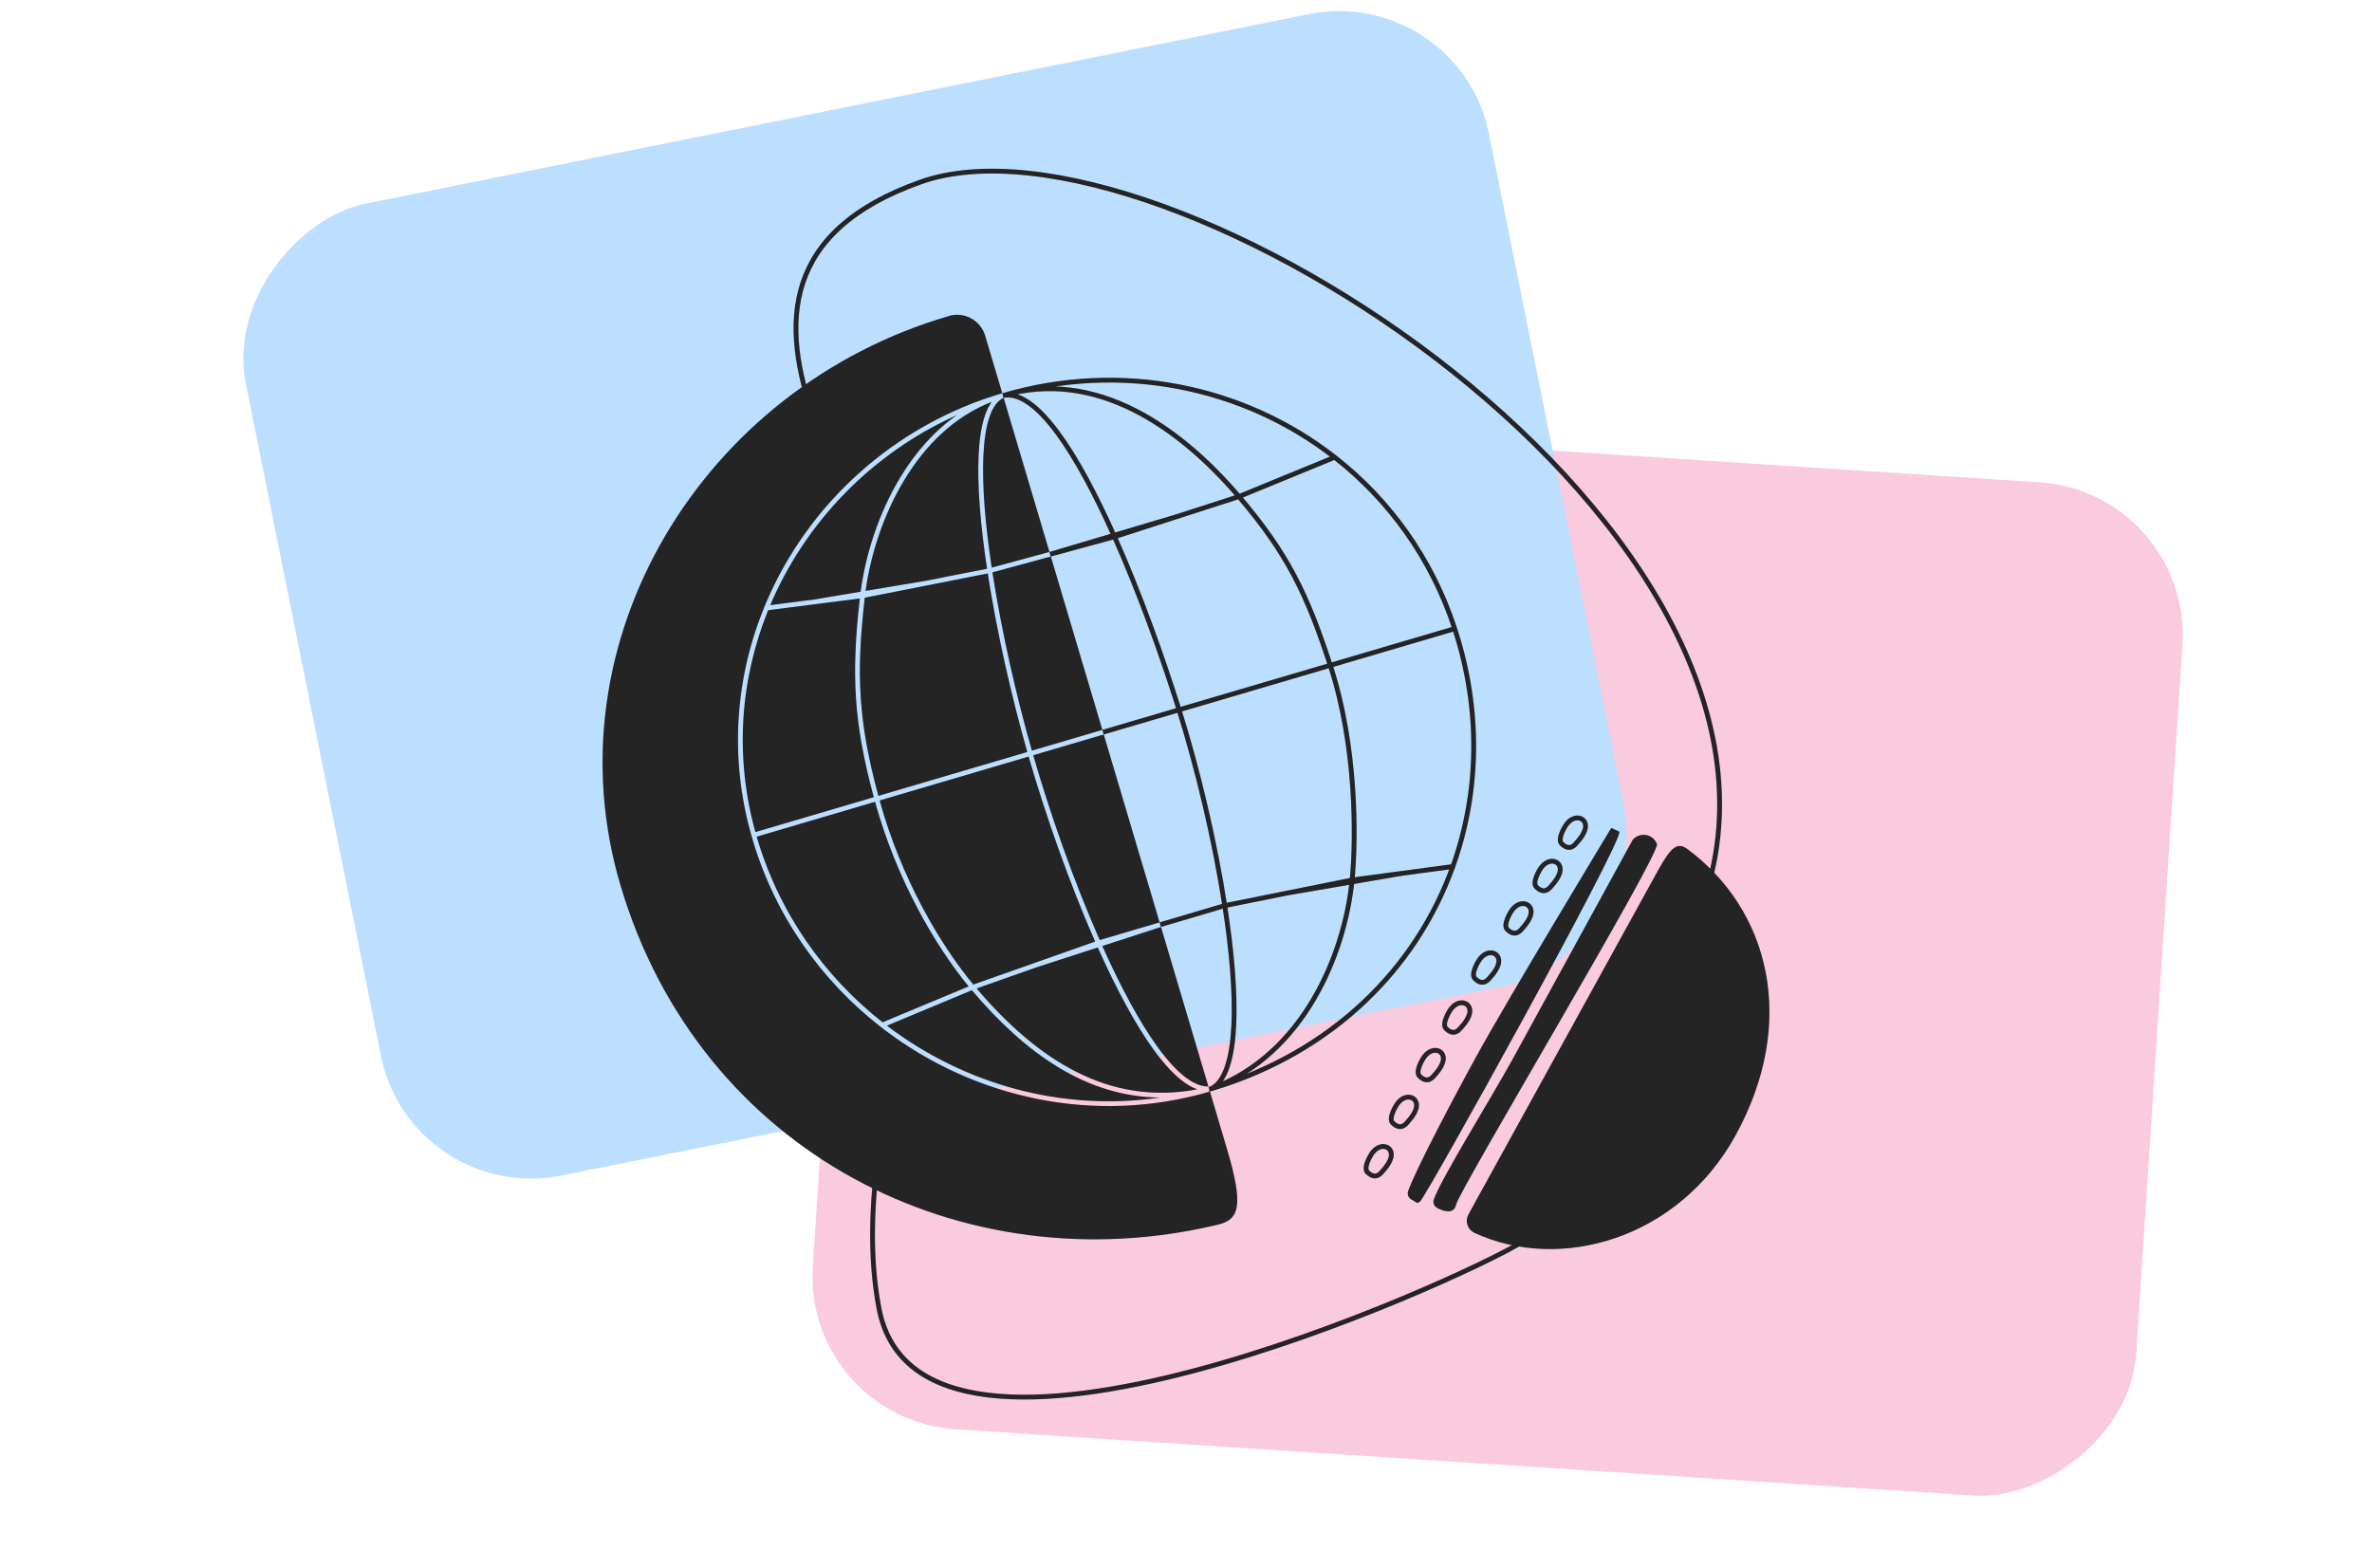 <svg width="496" height="328" viewBox="0 0 496 328" fill="none" xmlns="http://www.w3.org/2000/svg">
<g clip-path="url(#clip0_16722_95223)">
<rect width="212.347" height="277.304" rx="32" transform="matrix(-0.065 0.998 -0.998 -0.065 458.435 102.961)" fill="#FACADE"/>
<rect width="207.439" height="265.263" rx="32" transform="matrix(0.197 0.98 -0.98 0.197 305.054 -3.359)" fill="#BDDFFF"/>
<g clip-path="url(#clip1_16722_95223)">
<path d="M170.535 88.374C162.873 67.463 163.784 48.277 192.474 38.075C242.905 20.141 384.689 111.21 355.72 189.972C326.75 268.735 330.917 251.886 318.221 259.797C305.525 267.709 192.406 319.147 183.799 273.641C181.77 262.911 182.228 251.46 183.89 239.787" stroke="#2E2D2D" stroke-miterlimit="10"/>
<path d="M170.535 88.374C162.873 67.463 163.784 48.277 192.474 38.075C242.905 20.141 384.689 111.21 355.72 189.972C326.75 268.735 330.917 251.886 318.221 259.797C305.525 267.709 192.406 319.147 183.799 273.641C181.77 262.911 182.228 251.46 183.89 239.787" stroke="black" stroke-opacity="0.2" stroke-miterlimit="10"/>
<path d="M307.065 253.997L346.73 182.007C349.561 176.867 350.802 176.28 352.666 177.445C370.095 190.269 375.972 213.772 362.894 237.508C350.987 259.12 326.257 266.233 308.194 257.802L308.17 257.788C307.846 257.612 307.56 257.374 307.329 257.087C307.099 256.801 306.927 256.472 306.824 256.12C306.722 255.768 306.69 255.399 306.732 255.035C306.773 254.67 306.886 254.317 307.065 253.997ZM300.53 252.653C300.216 252.491 299.972 252.221 299.841 251.895C299.711 251.568 299.703 251.206 299.82 250.874C301.379 246.438 311.692 229.911 316.406 221.342L341.39 175.683C341.723 175.281 342.157 174.974 342.648 174.792C343.139 174.61 343.67 174.56 344.187 174.647C344.703 174.733 345.188 174.954 345.591 175.286C345.995 175.618 346.303 176.05 346.484 176.538C347.175 178.771 305.235 248.689 304.497 251.909C304.011 254.088 301.867 253.355 300.53 252.653ZM295.16 250.899C294.846 250.737 294.602 250.467 294.472 250.141C294.341 249.814 294.334 249.452 294.45 249.12C296.009 244.685 304.115 229.298 308.837 220.735C315.65 208.34 336.925 173.172 336.925 173.172L338.622 173.943C339.313 176.175 298.087 250.548 296.938 251.302C296.127 251.834 296.497 251.602 295.16 250.899Z" fill="#2E2D2D"/>
<path d="M307.065 253.997L346.73 182.007C349.561 176.867 350.802 176.28 352.666 177.445C370.095 190.269 375.972 213.772 362.894 237.508C350.987 259.12 326.257 266.233 308.194 257.802L308.17 257.788C307.846 257.612 307.56 257.374 307.329 257.087C307.099 256.801 306.927 256.472 306.824 256.12C306.722 255.768 306.69 255.399 306.732 255.035C306.773 254.67 306.886 254.317 307.065 253.997ZM300.53 252.653C300.216 252.491 299.972 252.221 299.841 251.895C299.711 251.568 299.703 251.206 299.82 250.874C301.379 246.438 311.692 229.911 316.406 221.342L341.39 175.683C341.723 175.281 342.157 174.974 342.648 174.792C343.139 174.61 343.67 174.56 344.187 174.647C344.703 174.733 345.188 174.954 345.591 175.286C345.995 175.618 346.303 176.05 346.484 176.538C347.175 178.771 305.235 248.689 304.497 251.909C304.011 254.088 301.867 253.355 300.53 252.653ZM295.16 250.899C294.846 250.737 294.602 250.467 294.472 250.141C294.341 249.814 294.334 249.452 294.45 249.12C296.009 244.685 304.115 229.298 308.837 220.735C315.65 208.34 336.925 173.172 336.925 173.172L338.622 173.943C339.313 176.175 298.087 250.548 296.938 251.302C296.127 251.834 296.497 251.602 295.16 250.899Z" fill="black" fill-opacity="0.2"/>
<path d="M322.173 181.594C321.915 181.964 320.313 184.574 321.255 185.516C322.198 186.458 323.2 186.638 324.126 185.618C325.053 184.599 326.565 182.846 326.197 181.36C325.83 179.873 323.657 179.475 322.173 181.594ZM316.087 190.467C315.829 190.836 314.227 193.446 315.17 194.39C316.112 195.334 317.114 195.51 318.042 194.491C318.971 193.471 320.479 191.719 320.111 190.232C319.744 188.746 317.573 188.349 316.087 190.467ZM309.336 200.75C309.078 201.12 307.476 203.73 308.419 204.674C309.361 205.618 310.363 205.796 311.289 204.775C312.216 203.754 313.728 202.003 313.36 200.516C312.993 199.029 310.82 198.631 309.336 200.75ZM327.47 172.54C327.211 172.91 325.609 175.52 326.552 176.464C327.495 177.408 328.496 177.584 329.423 176.565C330.35 175.545 331.862 173.793 331.494 172.306C331.126 170.819 328.954 170.421 327.47 172.54ZM303.282 211.204C303.022 211.572 301.42 214.182 302.364 215.126C303.309 216.07 304.307 216.248 305.235 215.227C306.164 214.206 307.672 212.455 307.305 210.97C306.937 209.485 304.766 209.084 303.282 211.204ZM297.736 221.151C297.478 221.521 295.876 224.131 296.821 225.075C297.765 226.019 298.763 226.195 299.692 225.175C300.62 224.156 302.128 222.404 301.761 220.917C301.393 219.43 299.223 219.032 297.736 221.151ZM292.131 230.938C291.872 231.308 290.271 233.918 291.213 234.862C292.156 235.805 293.157 235.982 294.084 234.962C295.011 233.943 296.523 232.19 296.155 230.704C295.788 229.217 293.615 228.819 292.131 230.938ZM286.861 241.258C286.603 241.628 284.999 244.238 285.944 245.18C286.888 246.122 287.888 246.302 288.815 245.282C289.741 244.263 291.253 242.51 290.884 241.024C290.515 239.537 288.346 239.139 286.861 241.258Z" stroke="#2E2D2D" stroke-miterlimit="10"/>
<path d="M322.173 181.594C321.915 181.964 320.313 184.574 321.255 185.516C322.198 186.458 323.2 186.638 324.126 185.618C325.053 184.599 326.565 182.846 326.197 181.36C325.83 179.873 323.657 179.475 322.173 181.594ZM316.087 190.467C315.829 190.836 314.227 193.446 315.17 194.39C316.112 195.334 317.114 195.51 318.042 194.491C318.971 193.471 320.479 191.719 320.111 190.232C319.744 188.746 317.573 188.349 316.087 190.467ZM309.336 200.75C309.078 201.12 307.476 203.73 308.419 204.674C309.361 205.618 310.363 205.796 311.289 204.775C312.216 203.754 313.728 202.003 313.36 200.516C312.993 199.029 310.82 198.631 309.336 200.75ZM327.47 172.54C327.211 172.91 325.609 175.52 326.552 176.464C327.495 177.408 328.496 177.584 329.423 176.565C330.35 175.545 331.862 173.793 331.494 172.306C331.126 170.819 328.954 170.421 327.47 172.54ZM303.282 211.204C303.022 211.572 301.42 214.182 302.364 215.126C303.309 216.07 304.307 216.248 305.235 215.227C306.164 214.206 307.672 212.455 307.305 210.97C306.937 209.485 304.766 209.084 303.282 211.204ZM297.736 221.151C297.478 221.521 295.876 224.131 296.821 225.075C297.765 226.019 298.763 226.195 299.692 225.175C300.62 224.156 302.128 222.404 301.761 220.917C301.393 219.43 299.223 219.032 297.736 221.151ZM292.131 230.938C291.872 231.308 290.271 233.918 291.213 234.862C292.156 235.805 293.157 235.982 294.084 234.962C295.011 233.943 296.523 232.19 296.155 230.704C295.788 229.217 293.615 228.819 292.131 230.938ZM286.861 241.258C286.603 241.628 284.999 244.238 285.944 245.18C286.888 246.122 287.888 246.302 288.815 245.282C289.741 244.263 291.253 242.51 290.884 241.024C290.515 239.537 288.346 239.139 286.861 241.258Z" stroke="black" stroke-opacity="0.2" stroke-miterlimit="10"/>
<path d="M198.455 66.076C200.005 65.638 201.668 65.824 203.08 66.596C204.492 67.368 205.541 68.662 205.997 70.198L209.578 82.244C209.574 82.245 209.571 82.247 209.567 82.248C186.88 88.927 168.989 105.426 160.222 126.001L159.811 126.985C153.824 141.607 152.423 158.218 157.131 174.791L157.353 175.558C162.089 191.599 171.725 205.092 184.167 214.786L185.063 215.475C203.863 229.696 228.836 235.367 253.001 228.308L256.54 240.21C260.153 252.355 259.154 255.124 254.512 256.178C201.465 268.826 146.438 241.295 129.77 185.243C114.591 134.194 146.817 81.116 198.407 66.108C198.423 66.092 198.439 66.092 198.455 66.076ZM203.22 207.113C214.318 220.226 227.149 229.459 242.602 229.558C221.958 232.579 201.439 226.688 185.463 214.52C187.158 213.813 189.137 212.988 190.772 212.306C191.722 211.91 192.558 211.561 193.155 211.312C193.454 211.187 193.693 211.087 193.857 211.019C193.94 210.984 194.004 210.959 194.047 210.941C194.068 210.932 194.085 210.925 194.096 210.92C194.101 210.918 194.106 210.915 194.108 210.914C194.11 210.914 194.109 210.914 194.111 210.913H194.112V210.912H194.113L194.116 210.911C194.119 210.91 194.124 210.907 194.129 210.905C194.14 210.901 194.157 210.895 194.178 210.886C194.221 210.868 194.285 210.841 194.367 210.807C194.532 210.738 194.771 210.638 195.069 210.514C195.667 210.265 196.502 209.916 197.452 209.52C199.238 208.775 201.431 207.859 203.22 207.113ZM229.547 198.167C233.368 206.714 237.421 214.347 241.398 219.773C243.444 222.562 245.485 224.792 247.481 226.26C248.442 226.966 249.406 227.503 250.363 227.84C231.914 231.327 217.012 221.764 204.215 206.74C206.462 205.947 208.286 205.305 210.108 204.661L216.685 202.339C221.695 200.714 225.635 199.436 229.547 198.167ZM252.683 227.237C251.264 227.267 249.725 226.669 248.073 225.454C246.192 224.071 244.221 221.931 242.205 219.182C238.303 213.859 234.299 206.337 230.503 197.858C234.237 196.647 238.023 195.419 242.767 193.881L252.683 227.237ZM182.977 167.704C187.467 183.955 195.586 197.861 202.549 206.31C200.816 207.032 198.758 207.891 197.066 208.597C196.117 208.993 195.282 209.342 194.685 209.591C194.386 209.715 194.146 209.815 193.981 209.884C193.9 209.918 193.836 209.944 193.793 209.962C193.772 209.971 193.755 209.978 193.744 209.983C193.739 209.985 193.735 209.987 193.731 209.988C193.73 209.989 193.729 209.989 193.729 209.989H193.728L193.92 210.451C193.748 210.038 193.729 209.995 193.728 209.99H193.727L193.725 209.991H193.723C193.72 209.993 193.716 209.995 193.711 209.997C193.7 210.002 193.683 210.009 193.662 210.018C193.619 210.036 193.555 210.062 193.473 210.096C193.308 210.165 193.069 210.264 192.771 210.389C192.173 210.638 191.338 210.987 190.388 211.383C188.58 212.137 186.353 213.065 184.553 213.816C172.306 204.2 162.845 190.849 158.23 174.993L182.977 167.704ZM215.093 158.245C218.623 170.447 223.565 184.583 228.998 196.93C226.669 197.752 224.799 198.414 222.929 199.074L216.353 201.396C213.784 202.302 211.779 203.01 209.775 203.718C207.858 204.395 205.939 205.072 203.527 205.923C196.603 197.602 188.432 183.7 183.937 167.422L215.093 158.245ZM242.48 192.915C237.624 194.351 234.765 195.195 229.953 196.618C224.524 184.295 219.581 170.16 216.052 157.963L230.797 153.619L242.48 192.915ZM179.798 125.172C177.973 141.198 178.52 151.198 182.714 166.739L157.957 174.031C153.505 157.946 154.873 141.848 160.629 127.632C160.803 127.61 161.051 127.578 161.355 127.539C161.991 127.458 162.879 127.344 163.889 127.214C165.91 126.955 168.422 126.633 170.384 126.381L175.407 125.737C176.769 125.562 178.132 125.386 179.798 125.172ZM206.549 119.942C208.476 132.395 211.579 145.954 214.815 157.284L183.674 166.456C179.497 150.973 178.975 141.077 180.822 125.015C183.361 124.514 186.506 123.894 189.06 123.391C190.397 123.127 191.572 122.895 192.413 122.73C192.833 122.647 193.171 122.58 193.402 122.534C193.518 122.512 193.607 122.495 193.668 122.483C193.698 122.477 193.722 122.472 193.737 122.469C193.744 122.468 193.751 122.466 193.755 122.465L193.759 122.464H193.762C193.763 122.464 193.765 122.463 193.767 122.463C193.771 122.462 193.776 122.461 193.784 122.459C193.8 122.456 193.823 122.451 193.853 122.446C193.913 122.434 194.003 122.417 194.119 122.394C194.351 122.348 194.688 122.281 195.108 122.198C195.949 122.033 197.125 121.801 198.462 121.537C200.965 121.044 204.037 120.437 206.549 119.942ZM230.512 152.66L215.774 157.001C212.543 145.685 209.444 132.14 207.525 119.716C212.219 118.439 215.03 117.674 219.731 116.396L230.512 152.66ZM200.13 86.8C195.275 90.178 191.358 94.74 188.302 99.773C183.631 107.463 180.944 116.285 179.965 123.762C176.628 124.321 173.177 124.899 170.251 125.389C168.29 125.64 165.781 125.963 163.762 126.222C162.751 126.352 161.863 126.466 161.228 126.547C161.173 126.554 161.119 126.56 161.068 126.567C168.407 109.222 182.312 94.792 200.13 86.8ZM207.384 84.048C206.825 84.804 206.367 85.732 205.995 86.792C205.228 88.981 204.798 91.819 204.638 95.116C204.323 101.601 205.046 109.974 206.396 118.952C203.877 119.449 200.785 120.06 198.269 120.556C196.931 120.82 195.756 121.051 194.915 121.217C194.495 121.3 194.158 121.367 193.926 121.412C193.81 121.435 193.72 121.453 193.659 121.465C193.629 121.471 193.606 121.476 193.591 121.479C193.584 121.48 193.577 121.481 193.573 121.482C193.572 121.482 193.569 121.482 193.568 121.483H193.565C193.559 121.484 193.551 121.486 193.54 121.487C193.513 121.492 193.472 121.499 193.419 121.508C193.313 121.526 193.155 121.552 192.952 121.586C192.545 121.654 191.954 121.754 191.216 121.877C189.74 122.124 187.676 122.47 185.328 122.863C183.962 123.092 182.498 123.337 180.998 123.588C181.994 116.297 184.63 107.745 189.157 100.291C193.468 93.193 199.475 87.12 207.384 84.048ZM219.445 115.437L207.373 118.721C206.034 109.801 205.327 101.534 205.637 95.165C205.795 91.913 206.217 89.183 206.938 87.123C207.654 85.082 208.635 83.779 209.863 83.208L209.864 83.207L219.445 115.437Z" fill="#2E2D2D"/>
<path d="M198.455 66.076C200.005 65.638 201.668 65.824 203.08 66.596C204.492 67.368 205.541 68.662 205.997 70.198L209.578 82.244C209.574 82.245 209.571 82.247 209.567 82.248C186.88 88.927 168.989 105.426 160.222 126.001L159.811 126.985C153.824 141.607 152.423 158.218 157.131 174.791L157.353 175.558C162.089 191.599 171.725 205.092 184.167 214.786L185.063 215.475C203.863 229.696 228.836 235.367 253.001 228.308L256.54 240.21C260.153 252.355 259.154 255.124 254.512 256.178C201.465 268.826 146.438 241.295 129.77 185.243C114.591 134.194 146.817 81.116 198.407 66.108C198.423 66.092 198.439 66.092 198.455 66.076ZM203.22 207.113C214.318 220.226 227.149 229.459 242.602 229.558C221.958 232.579 201.439 226.688 185.463 214.52C187.158 213.813 189.137 212.988 190.772 212.306C191.722 211.91 192.558 211.561 193.155 211.312C193.454 211.187 193.693 211.087 193.857 211.019C193.94 210.984 194.004 210.959 194.047 210.941C194.068 210.932 194.085 210.925 194.096 210.92C194.101 210.918 194.106 210.915 194.108 210.914C194.11 210.914 194.109 210.914 194.111 210.913H194.112V210.912H194.113L194.116 210.911C194.119 210.91 194.124 210.907 194.129 210.905C194.14 210.901 194.157 210.895 194.178 210.886C194.221 210.868 194.285 210.841 194.367 210.807C194.532 210.738 194.771 210.638 195.069 210.514C195.667 210.265 196.502 209.916 197.452 209.52C199.238 208.775 201.431 207.859 203.22 207.113ZM229.547 198.167C233.368 206.714 237.421 214.347 241.398 219.773C243.444 222.562 245.485 224.792 247.481 226.26C248.442 226.966 249.406 227.503 250.363 227.84C231.914 231.327 217.012 221.764 204.215 206.74C206.462 205.947 208.286 205.305 210.108 204.661L216.685 202.339C221.695 200.714 225.635 199.436 229.547 198.167ZM252.683 227.237C251.264 227.267 249.725 226.669 248.073 225.454C246.192 224.071 244.221 221.931 242.205 219.182C238.303 213.859 234.299 206.337 230.503 197.858C234.237 196.647 238.023 195.419 242.767 193.881L252.683 227.237ZM182.977 167.704C187.467 183.955 195.586 197.861 202.549 206.31C200.816 207.032 198.758 207.891 197.066 208.597C196.117 208.993 195.282 209.342 194.685 209.591C194.386 209.715 194.146 209.815 193.981 209.884C193.9 209.918 193.836 209.944 193.793 209.962C193.772 209.971 193.755 209.978 193.744 209.983C193.739 209.985 193.735 209.987 193.731 209.988C193.73 209.989 193.729 209.989 193.729 209.989H193.728L193.92 210.451C193.748 210.038 193.729 209.995 193.728 209.99H193.727L193.725 209.991H193.723C193.72 209.993 193.716 209.995 193.711 209.997C193.7 210.002 193.683 210.009 193.662 210.018C193.619 210.036 193.555 210.062 193.473 210.096C193.308 210.165 193.069 210.264 192.771 210.389C192.173 210.638 191.338 210.987 190.388 211.383C188.58 212.137 186.353 213.065 184.553 213.816C172.306 204.2 162.845 190.849 158.23 174.993L182.977 167.704ZM215.093 158.245C218.623 170.447 223.565 184.583 228.998 196.93C226.669 197.752 224.799 198.414 222.929 199.074L216.353 201.396C213.784 202.302 211.779 203.01 209.775 203.718C207.858 204.395 205.939 205.072 203.527 205.923C196.603 197.602 188.432 183.7 183.937 167.422L215.093 158.245ZM242.48 192.915C237.624 194.351 234.765 195.195 229.953 196.618C224.524 184.295 219.581 170.16 216.052 157.963L230.797 153.619L242.48 192.915ZM179.798 125.172C177.973 141.198 178.52 151.198 182.714 166.739L157.957 174.031C153.505 157.946 154.873 141.848 160.629 127.632C160.803 127.61 161.051 127.578 161.355 127.539C161.991 127.458 162.879 127.344 163.889 127.214C165.91 126.955 168.422 126.633 170.384 126.381L175.407 125.737C176.769 125.562 178.132 125.386 179.798 125.172ZM206.549 119.942C208.476 132.395 211.579 145.954 214.815 157.284L183.674 166.456C179.497 150.973 178.975 141.077 180.822 125.015C183.361 124.514 186.506 123.894 189.06 123.391C190.397 123.127 191.572 122.895 192.413 122.73C192.833 122.647 193.171 122.58 193.402 122.534C193.518 122.512 193.607 122.495 193.668 122.483C193.698 122.477 193.722 122.472 193.737 122.469C193.744 122.468 193.751 122.466 193.755 122.465L193.759 122.464H193.762C193.763 122.464 193.765 122.463 193.767 122.463C193.771 122.462 193.776 122.461 193.784 122.459C193.8 122.456 193.823 122.451 193.853 122.446C193.913 122.434 194.003 122.417 194.119 122.394C194.351 122.348 194.688 122.281 195.108 122.198C195.949 122.033 197.125 121.801 198.462 121.537C200.965 121.044 204.037 120.437 206.549 119.942ZM230.512 152.66L215.774 157.001C212.543 145.685 209.444 132.14 207.525 119.716C212.219 118.439 215.03 117.674 219.731 116.396L230.512 152.66ZM200.13 86.8C195.275 90.178 191.358 94.74 188.302 99.773C183.631 107.463 180.944 116.285 179.965 123.762C176.628 124.321 173.177 124.899 170.251 125.389C168.29 125.64 165.781 125.963 163.762 126.222C162.751 126.352 161.863 126.466 161.228 126.547C161.173 126.554 161.119 126.56 161.068 126.567C168.407 109.222 182.312 94.792 200.13 86.8ZM207.384 84.048C206.825 84.804 206.367 85.732 205.995 86.792C205.228 88.981 204.798 91.819 204.638 95.116C204.323 101.601 205.046 109.974 206.396 118.952C203.877 119.449 200.785 120.06 198.269 120.556C196.931 120.82 195.756 121.051 194.915 121.217C194.495 121.3 194.158 121.367 193.926 121.412C193.81 121.435 193.72 121.453 193.659 121.465C193.629 121.471 193.606 121.476 193.591 121.479C193.584 121.48 193.577 121.481 193.573 121.482C193.572 121.482 193.569 121.482 193.568 121.483H193.565C193.559 121.484 193.551 121.486 193.54 121.487C193.513 121.492 193.472 121.499 193.419 121.508C193.313 121.526 193.155 121.552 192.952 121.586C192.545 121.654 191.954 121.754 191.216 121.877C189.74 122.124 187.676 122.47 185.328 122.863C183.962 123.092 182.498 123.337 180.998 123.588C181.994 116.297 184.63 107.745 189.157 100.291C193.468 93.193 199.475 87.12 207.384 84.048ZM219.445 115.437L207.373 118.721C206.034 109.801 205.327 101.534 205.637 95.165C205.795 91.913 206.217 89.183 206.938 87.123C207.654 85.082 208.635 83.779 209.863 83.208L209.864 83.207L219.445 115.437Z" fill="black" fill-opacity="0.2"/>
<path d="M209.708 82.734C229.075 77.033 246.62 89.262 259.069 103.861M209.708 82.734C216.714 81.302 225.351 95.001 233.049 112.262M209.708 82.734C234.561 75.418 260.202 80.892 279.091 95.639M304.189 131.489C299.348 116.701 290.437 104.497 279.091 95.639M304.189 131.489C309.735 148.434 309.348 165.812 303.801 181.237M304.189 131.489L230.652 153.141M253.35 227.693C272.394 220.58 281.149 199.913 282.735 184.056M253.35 227.693C259.134 224.637 259.028 208.337 256.101 189.415M253.35 227.693C278.643 220.119 296.142 202.54 303.801 181.237M253.35 227.693C253.158 227.722 253.04 227.814 252.846 227.821M253.35 227.693C253.167 227.74 253.028 227.776 252.846 227.821M253.35 227.693C253.176 227.745 253.021 227.77 252.846 227.821M282.735 184.056C283.592 175.488 283.692 156.167 278.27 139.477C273.393 124.462 269.336 115.902 259.069 103.861M282.735 184.056C286.848 183.506 289.154 183.197 293.268 182.647M282.735 184.056C277.534 185.103 274.618 185.689 269.418 186.736M259.069 103.861C253.988 105.502 251.14 106.421 246.059 108.062M259.069 103.861C262.979 102.256 265.17 101.356 269.08 99.75C272.989 98.144 275.181 97.244 279.091 95.639M233.049 112.262C238.272 123.972 243.063 137.32 246.62 148.695C250.475 161.021 254.009 175.888 256.101 189.415M233.049 112.262C227.955 113.648 225.099 114.424 220.005 115.81M233.049 112.262C238.13 110.622 240.978 109.702 246.059 108.062M220.005 115.81C230.18 112.784 235.884 111.088 246.059 108.062M220.005 115.81C219.834 115.857 219.74 115.871 219.573 115.916M256.101 189.415C256.101 189.415 264.217 187.782 269.418 186.736M256.101 189.415C256.101 189.415 248.047 191.797 242.886 193.323C242.797 193.352 242.707 193.381 242.618 193.41M303.801 181.237C303.801 181.237 297.381 182.096 293.268 182.647M293.268 182.647C283.954 184.244 278.732 185.139 269.418 186.736" stroke="#2E2D2D"/>
<path d="M209.708 82.734C229.075 77.033 246.62 89.262 259.069 103.861M209.708 82.734C216.714 81.302 225.351 95.001 233.049 112.262M209.708 82.734C234.561 75.418 260.202 80.892 279.091 95.639M304.189 131.489C299.348 116.701 290.437 104.497 279.091 95.639M304.189 131.489C309.735 148.434 309.348 165.812 303.801 181.237M304.189 131.489L230.652 153.141M253.35 227.693C272.394 220.58 281.149 199.913 282.735 184.056M253.35 227.693C259.134 224.637 259.028 208.337 256.101 189.415M253.35 227.693C278.643 220.119 296.142 202.54 303.801 181.237M253.35 227.693C253.158 227.722 253.04 227.814 252.846 227.821M253.35 227.693C253.167 227.74 253.028 227.776 252.846 227.821M253.35 227.693C253.176 227.745 253.021 227.77 252.846 227.821M282.735 184.056C283.592 175.488 283.692 156.167 278.27 139.477C273.393 124.462 269.336 115.902 259.069 103.861M282.735 184.056C286.848 183.506 289.154 183.197 293.268 182.647M282.735 184.056C277.534 185.103 274.618 185.689 269.418 186.736M259.069 103.861C253.988 105.502 251.14 106.421 246.059 108.062M259.069 103.861C262.979 102.256 265.17 101.356 269.08 99.75C272.989 98.144 275.181 97.244 279.091 95.639M233.049 112.262C238.272 123.972 243.063 137.32 246.62 148.695C250.475 161.021 254.009 175.888 256.101 189.415M233.049 112.262C227.955 113.648 225.099 114.424 220.005 115.81M233.049 112.262C238.13 110.622 240.978 109.702 246.059 108.062M220.005 115.81C230.18 112.784 235.884 111.088 246.059 108.062M220.005 115.81C219.834 115.857 219.74 115.871 219.573 115.916M256.101 189.415C256.101 189.415 264.217 187.782 269.418 186.736M256.101 189.415C256.101 189.415 248.047 191.797 242.886 193.323C242.797 193.352 242.707 193.381 242.618 193.41M303.801 181.237C303.801 181.237 297.381 182.096 293.268 182.647M293.268 182.647C283.954 184.244 278.732 185.139 269.418 186.736" stroke="black" stroke-opacity="0.2"/>
</g>
</g>
<defs>
<clipPath id="clip0_16722_95223">
<rect width="496" height="328" fill="white" transform="matrix(-1 0 0 1 496 0)"/>
</clipPath>
<clipPath id="clip1_16722_95223">
<rect width="244" height="258" fill="white" transform="translate(126 35)"/>
</clipPath>
</defs>
</svg>
